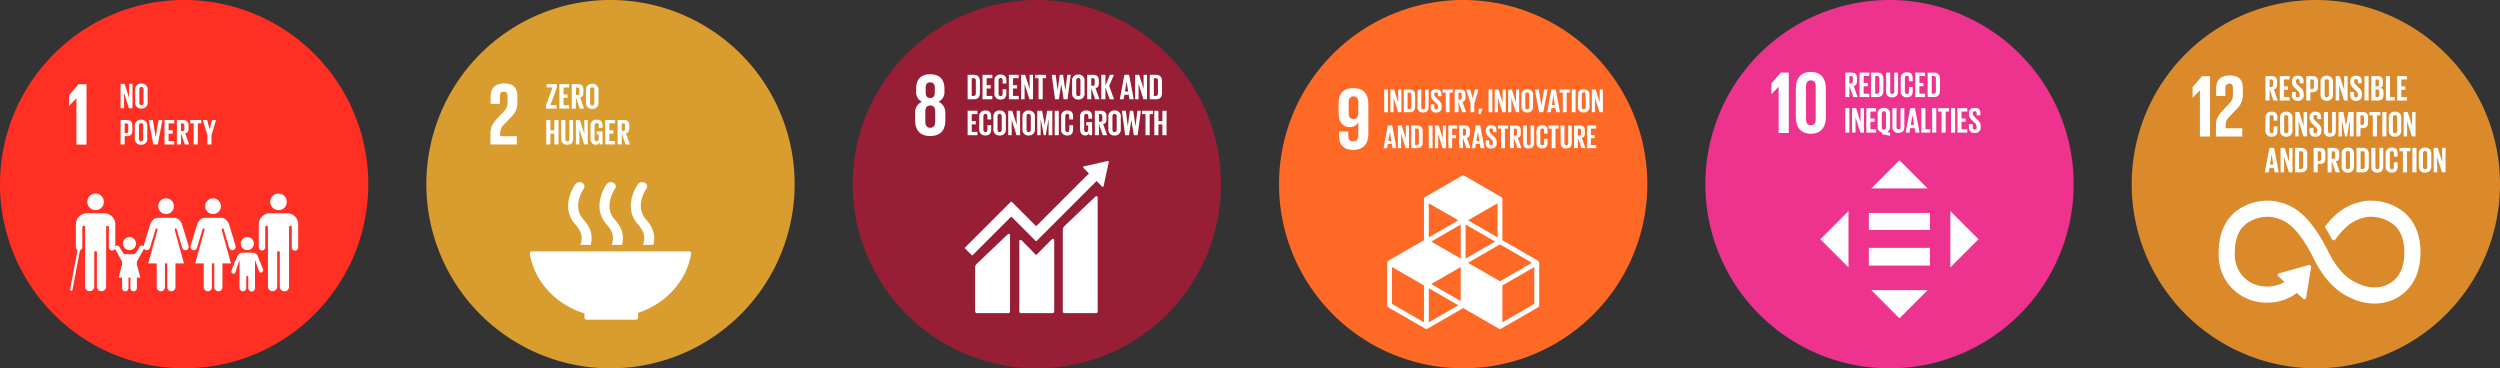<svg xmlns="http://www.w3.org/2000/svg" xmlns:xlink="http://www.w3.org/1999/xlink" width="635" height="93.55" viewBox="0 0 635 93.55">
  <rect x="0" y="0" width="635" height="93.55" fill="#333333" stroke="none"/>
  <defs>
    <clipPath id="clip-path">
      <path id="Path_7095" data-name="Path 7095" d="M0,49.631H635v-93.55H0Z" transform="translate(0 43.919)" fill="none"/>
    </clipPath>
  </defs>
  <g id="Group_2140" data-name="Group 2140" transform="translate(-508 -1736.918)">
    <g id="Group_1009" data-name="Group 1009" transform="translate(508 1780.837)">
      <g id="Group_811" data-name="Group 811" transform="translate(0 -43.919)" clip-path="url(#clip-path)">
        <g id="Group_804" data-name="Group 804" transform="translate(216.581)">
          <path id="Path_7088" data-name="Path 7088" d="M24.815,49.631A46.775,46.775,0,1,0-21.959,2.857,46.774,46.774,0,0,0,24.815,49.631" transform="translate(21.959 43.919)" fill="#971e35"/>
        </g>
        <g id="Group_805" data-name="Group 805" transform="translate(232.449 18.855)">
          <path id="Path_7089" data-name="Path 7089" d="M4.067,6.225V4.551A3.036,3.036,0,0,0,2.348,1.478,2.7,2.7,0,0,0,3.839-1.189v-.635c0-2.4-1.242-3.685-3.615-3.685-2.352,0-3.574,1.289-3.574,3.685v.635A2.721,2.721,0,0,0-1.9,1.478,3.021,3.021,0,0,0-3.6,4.551V6.225c0,2.328,1.11,3.956,3.823,3.956,2.733,0,3.843-1.627,3.843-3.956m-5-8.207c0-.927.317-1.47,1.154-1.47.856,0,1.174.543,1.174,1.47V-.942C1.4-.013,1.081.53.224.53-.613.53-.93-.013-.93-.942ZM1.49,6.5c0,.927-.341,1.583-1.265,1.583-.905,0-1.244-.656-1.244-1.583V4.01c0-.927.339-1.583,1.244-1.583.924,0,1.265.656,1.265,1.583Z" transform="translate(3.599 5.509)" fill="#fff"/>
        </g>
        <g id="Group_806" data-name="Group 806" transform="translate(269.949 49.815)">
          <path id="Path_7090" data-name="Path 7090" d="M4.333.121-3.393,7.472a1.281,1.281,0,0,0-.441,1.105v20.6a.44.44,0,0,0,.441.441H4.586a.44.44,0,0,0,.441-.441V.309c0-.245-.19-.688-.694-.187" transform="translate(3.834 0.107)" fill="#fff"/>
        </g>
        <g id="Group_807" data-name="Group 807" transform="translate(247.686 59.39)">
          <path id="Path_7091" data-name="Path 7091" d="M4.334.122-3.394,7.471a1.282,1.282,0,0,0-.441,1.1V19.6a.441.441,0,0,0,.441.439H4.587a.44.44,0,0,0,.441-.439V.308c0-.245-.192-.69-.694-.185" transform="translate(3.835 0.108)" fill="#fff"/>
        </g>
        <g id="Group_808" data-name="Group 808" transform="translate(245.081 40.901)">
          <path id="Path_7092" data-name="Path 7092" d="M19.39.121a.229.229,0,0,0-.066-.168.22.22,0,0,0-.143-.06h-.043l-.062,0L13.157,1.233l-.107.011a.239.239,0,0,0-.115.06.228.228,0,0,0,0,.32L13,1.689l1.353,1.353L.945,16.448l-6.192-6.194a.18.18,0,0,0-.251,0l-1.681,1.683h0l-9.926,9.924a.183.183,0,0,0,0,.253l1.683,1.681a.174.174,0,0,0,.249,0l9.8-9.8,4.492,4.494c.006.006.009.015.015.021L.818,20.188a.173.173,0,0,0,.251,0L16.286,4.973,17.7,6.392a.222.222,0,0,0,.315,0,.227.227,0,0,0,.066-.147V6.226l1.3-6.039Z" transform="translate(17.158 0.107)" fill="#fff"/>
        </g>
        <g id="Group_809" data-name="Group 809" transform="translate(258.907 60.647)">
          <path id="Path_7093" data-name="Path 7093" d="M4.309.139.571,3.91A.182.182,0,0,1,.33,3.9L-3.057.446c-.622-.616-.756-.115-.756.126V18.328a.438.438,0,0,0,.439.439H4.609a.438.438,0,0,0,.439-.439V.278c0-.243-.19-.688-.739-.138" transform="translate(3.813 0.123)" fill="#fff"/>
        </g>
        <g id="Group_810" data-name="Group 810" transform="translate(245.775 19.005)">
          <path id="Path_7094" data-name="Path 7094" d="M1.658.885V3.763c0,.952-.394,1.666-1.51,1.666H-1.467V-.783H.148c1.116,0,1.51.705,1.51,1.668M.018,4.576c.43,0,.6-.256.6-.63V.691a.544.544,0,0,0-.6-.622H-.421V4.576Z" transform="translate(1.467 0.783)" fill="#fff"/>
        </g>
      </g>
      <g id="Group_812" data-name="Group 812" transform="translate(249.561 -24.914)">
        <path id="Path_7096" data-name="Path 7096" d="M0,0H2.492V.852H1.044V2.628H2.081v.844H1.044V5.359H2.492v.852H0Z" fill="#fff"/>
      </g>
      <g id="Group_814" data-name="Group 814" transform="translate(0 -43.919)" clip-path="url(#clip-path)">
        <g id="Group_813" data-name="Group 813" transform="translate(252.585 18.931)">
          <path id="Path_7097" data-name="Path 7097" d="M0,2.484V-.522A1.465,1.465,0,0,1,1.557-2.2c1.154,0,1.476.641,1.476,1.557V.094H2.081V-.722c0-.386-.13-.6-.5-.6s-.533.266-.533.641V2.648c0,.377.155.643.533.643s.5-.239.5-.6V1.54h.952V2.612c0,.89-.366,1.549-1.476,1.549A1.468,1.468,0,0,1,0,2.484" transform="translate(0 2.198)" fill="#fff"/>
        </g>
      </g>
      <g id="Group_815" data-name="Group 815" transform="translate(256.251 -24.914)">
        <path id="Path_7099" data-name="Path 7099" d="M0,0H2.492V.852H1.044V2.628H2.081v.844H1.044V5.359H2.492v.852H0Z" fill="#fff"/>
      </g>
      <g id="Group_816" data-name="Group 816" transform="translate(259.368 -24.914)">
        <path id="Path_7100" data-name="Path 7100" d="M.467,1.225v3.9h-.88V-1.084H.612L1.74,2.48V-1.084H2.61V5.127H1.694Z" transform="translate(0.413 1.084)" fill="#fff"/>
      </g>
      <g id="Group_817" data-name="Group 817" transform="translate(262.933 -24.914)">
        <path id="Path_7101" data-name="Path 7101" d="M0,0H2.775V.852H1.915V6.211H.861V.852H0Z" fill="#fff"/>
      </g>
      <g id="Group_818" data-name="Group 818" transform="translate(267.14 -24.914)">
        <path id="Path_7102" data-name="Path 7102" d="M1.274,1.259.688,5.1H-.294l-.833-6.211H-.119L.366,2.827H.375L.9-1.114h.854l.575,3.941h.011l.475-3.941h.88L2.886,5.1H1.9L1.282,1.259Z" transform="translate(1.127 1.114)" fill="#fff"/>
      </g>
      <g id="Group_821" data-name="Group 821" transform="translate(0 -43.919)" clip-path="url(#clip-path)">
        <g id="Group_819" data-name="Group 819" transform="translate(272.318 18.931)">
          <path id="Path_7103" data-name="Path 7103" d="M0,2.484V-.522A1.479,1.479,0,0,1,1.576-2.2,1.481,1.481,0,0,1,3.161-.522V2.484A1.484,1.484,0,0,1,1.576,4.16,1.482,1.482,0,0,1,0,2.484m2.117.164V-.686c0-.375-.164-.641-.541-.641s-.533.266-.533.641V2.648c0,.377.166.643.533.643s.541-.266.541-.643" transform="translate(0 2.198)" fill="#fff"/>
        </g>
        <g id="Group_820" data-name="Group 820" transform="translate(276.14 19.004)">
          <path id="Path_7104" data-name="Path 7104" d="M.554,1.784v2.85H-.49V-1.579H1.029c1.054,0,1.44.524,1.44,1.393v.8c0,.669-.239,1.063-.833,1.2l1,2.822h-1.1Zm0-2.511V1.207H.9A.452.452,0,0,0,1.416.694V-.222c0-.339-.155-.5-.513-.5Z" transform="translate(0.49 1.579)" fill="#fff"/>
        </g>
      </g>
      <g id="Group_822" data-name="Group 822" transform="translate(279.732 -24.915)">
        <path id="Path_7106" data-name="Path 7106" d="M.554,1.692V4.716H-.49V-1.5H.554V1.234L1.691-1.5H2.716L1.508,1.3,2.746,4.716h-1.1Z" transform="translate(0.49 1.497)" fill="#fff"/>
      </g>
      <g id="Group_823" data-name="Group 823" transform="translate(284.425 -24.914)">
        <path id="Path_7107" data-name="Path 7107" d="M0,3.3,1.174-2.916H2.364L3.547,3.3H2.473L2.281,2.16H1.174L.988,3.3Zm1.31-1.97h.835L1.73-1.165H1.721Z" transform="translate(0 2.916)" fill="#fff"/>
      </g>
      <g id="Group_824" data-name="Group 824" transform="translate(288.319 -24.914)">
        <path id="Path_7108" data-name="Path 7108" d="M.467,1.225v3.9h-.88V-1.084H.614L1.74,2.48V-1.084h.871V5.127H1.7Z" transform="translate(0.413 1.084)" fill="#fff"/>
      </g>
      <g id="Group_826" data-name="Group 826" transform="translate(0 -43.919)" clip-path="url(#clip-path)">
        <g id="Group_825" data-name="Group 825" transform="translate(292.031 19.005)">
          <path id="Path_7109" data-name="Path 7109" d="M1.658.885V3.763c0,.952-.394,1.666-1.512,1.666H-1.467V-.783H.145c1.118,0,1.512.705,1.512,1.668M.018,4.576c.43,0,.6-.256.6-.63V.691a.544.544,0,0,0-.6-.622H-.423V4.576Z" transform="translate(1.467 0.783)" fill="#fff"/>
        </g>
      </g>
      <g id="Group_827" data-name="Group 827" transform="translate(245.775 -15.788)">
        <path id="Path_7111" data-name="Path 7111" d="M0,0H2.492V.852H1.044V2.628H2.081v.844H1.044V5.359H2.492v.852H0Z" fill="#fff"/>
      </g>
      <g id="Group_830" data-name="Group 830" transform="translate(0 -43.919)" clip-path="url(#clip-path)">
        <g id="Group_828" data-name="Group 828" transform="translate(248.726 28.058)">
          <path id="Path_7112" data-name="Path 7112" d="M0,2.484V-.522A1.465,1.465,0,0,1,1.559-2.2c1.152,0,1.474.641,1.474,1.559V.094H2.081V-.722c0-.386-.128-.6-.5-.6s-.533.266-.533.641V2.648c0,.377.158.641.533.641s.5-.236.5-.6V1.54h.952V2.612c0,.888-.366,1.549-1.474,1.549A1.469,1.469,0,0,1,0,2.484" transform="translate(0 2.198)" fill="#fff"/>
        </g>
        <g id="Group_829" data-name="Group 829" transform="translate(252.329 28.058)">
          <path id="Path_7113" data-name="Path 7113" d="M0,2.484V-.522A1.479,1.479,0,0,1,1.576-2.2,1.481,1.481,0,0,1,3.161-.522V2.484A1.484,1.484,0,0,1,1.576,4.16,1.482,1.482,0,0,1,0,2.484m2.117.164V-.686c0-.375-.164-.641-.541-.641s-.533.266-.533.641V2.648c0,.377.166.641.533.641s.541-.264.541-.641" transform="translate(0 2.198)" fill="#fff"/>
        </g>
      </g>
      <g id="Group_831" data-name="Group 831" transform="translate(256.087 -15.788)">
        <path id="Path_7115" data-name="Path 7115" d="M.467,1.225v3.9h-.88V-1.084H.612L1.74,2.48V-1.084H2.61V5.129H1.694Z" transform="translate(0.413 1.084)" fill="#fff"/>
      </g>
      <g id="Group_833" data-name="Group 833" transform="translate(0 -43.919)" clip-path="url(#clip-path)">
        <g id="Group_832" data-name="Group 832" transform="translate(259.706 28.058)">
          <path id="Path_7116" data-name="Path 7116" d="M0,2.484V-.522A1.479,1.479,0,0,1,1.576-2.2,1.481,1.481,0,0,1,3.161-.522V2.484A1.484,1.484,0,0,1,1.576,4.16,1.482,1.482,0,0,1,0,2.484m2.117.164V-.686c0-.375-.164-.641-.541-.641s-.533.266-.533.641V2.648c0,.377.166.641.533.641s.541-.264.541-.641" transform="translate(0 2.198)" fill="#fff"/>
        </g>
      </g>
      <g id="Group_834" data-name="Group 834" transform="translate(263.464 -15.789)">
        <path id="Path_7118" data-name="Path 7118" d="M1.527,1.157H1.5L.794,5.189H.308l-.78-4.032H-.49V5.189h-.861V-1.024H-.13l.677,3.5H.555l.6-3.5H2.479V5.189H1.527Z" transform="translate(1.351 1.024)" fill="#fff"/>
      </g>
      <path id="Path_7119" data-name="Path 7119" d="M125.767-24.5h1.044v-6.211h-1.044Z" transform="translate(142.124 14.925)" fill="#fff"/>
      <g id="Group_839" data-name="Group 839" transform="translate(0 -43.919)" clip-path="url(#clip-path)">
        <g id="Group_835" data-name="Group 835" transform="translate(269.522 28.058)">
          <path id="Path_7120" data-name="Path 7120" d="M0,2.484V-.522A1.465,1.465,0,0,1,1.559-2.2c1.152,0,1.474.641,1.474,1.559V.094H2.081V-.722c0-.386-.128-.6-.5-.6s-.533.266-.533.641V2.648c0,.377.155.641.533.641s.5-.236.5-.6V1.54h.952V2.612c0,.888-.366,1.549-1.474,1.549A1.469,1.469,0,0,1,0,2.484" transform="translate(0 2.198)" fill="#fff"/>
        </g>
        <g id="Group_836" data-name="Group 836" transform="translate(274.333 28.057)">
          <path id="Path_7121" data-name="Path 7121" d="M.836,1.575H2.321V4.892H1.569V4.214a.94.94,0,0,1-1,.75c-.9,0-1.31-.714-1.31-1.676v-3A1.474,1.474,0,0,1,.828-1.394c1.154,0,1.493.641,1.493,1.559v.55H1.369V.082c0-.386-.147-.6-.522-.6S.3-.257.3.118V3.454c0,.375.155.641.513.641.339,0,.515-.194.515-.6V2.4h-.5Z" transform="translate(0.74 1.394)" fill="#fff"/>
        </g>
        <g id="Group_837" data-name="Group 837" transform="translate(278.083 28.132)">
          <path id="Path_7122" data-name="Path 7122" d="M.554,1.783v2.85H-.49V-1.578H1.031c1.052,0,1.438.522,1.438,1.393v.8c0,.669-.239,1.061-.833,1.2l1,2.822h-1.1Zm0-2.509V1.208H.9A.453.453,0,0,0,1.414.693V-.223c0-.339-.155-.5-.511-.5Z" transform="translate(0.49 1.578)" fill="#fff"/>
        </g>
        <g id="Group_838" data-name="Group 838" transform="translate(281.519 28.058)">
          <path id="Path_7123" data-name="Path 7123" d="M0,2.484V-.522A1.479,1.479,0,0,1,1.576-2.2,1.481,1.481,0,0,1,3.161-.522V2.484A1.484,1.484,0,0,1,1.576,4.16,1.482,1.482,0,0,1,0,2.484m2.117.164V-.686c0-.375-.164-.641-.541-.641s-.533.266-.533.641V2.648c0,.377.166.641.533.641s.541-.264.541-.641" transform="translate(0 2.198)" fill="#fff"/>
        </g>
      </g>
      <g id="Group_840" data-name="Group 840" transform="translate(284.955 -15.788)">
        <path id="Path_7125" data-name="Path 7125" d="M1.274,1.259.688,5.1H-.294l-.833-6.213H-.119L.366,2.827H.377L.9-1.114h.852l.577,3.941h.009l.477-3.941h.88L2.886,5.1H1.9l-.616-3.84Z" transform="translate(1.127 1.114)" fill="#fff"/>
      </g>
      <g id="Group_841" data-name="Group 841" transform="translate(290.098 -15.788)">
        <path id="Path_7126" data-name="Path 7126" d="M0,0H2.775V.852H1.915V6.211H.861V.852H0Z" fill="#fff"/>
      </g>
      <g id="Group_842" data-name="Group 842" transform="translate(293.196 -15.788)">
        <path id="Path_7127" data-name="Path 7127" d="M1.088,1.842H.081V4.581H-.963V-1.63H.081V1H1.088V-1.63H2.143V4.581H1.088Z" transform="translate(0.963 1.63)" fill="#fff"/>
      </g>
      <g id="Group_844" data-name="Group 844" transform="translate(0 -43.919)" clip-path="url(#clip-path)">
        <g id="Group_843" data-name="Group 843" transform="translate(433.161)">
          <path id="Path_7128" data-name="Path 7128" d="M24.815,49.631A46.775,46.775,0,1,0-21.959,2.857,46.774,46.774,0,0,0,24.815,49.631" transform="translate(21.959 43.919)" fill="#ee338f"/>
        </g>
      </g>
      <g id="Group_845" data-name="Group 845" transform="translate(449.919 -25.474)">
        <path id="Path_7130" data-name="Path 7130" d="M.984,1.909V13.654H3.564V-1.689H1.5L-.871,1.095V3.787H-.85L.961,1.909Z" transform="translate(0.871 1.689)" fill="#fff"/>
      </g>
      <g id="Group_848" data-name="Group 848" transform="translate(0 -43.919)" clip-path="url(#clip-path)">
        <g id="Group_846" data-name="Group 846" transform="translate(456.141 18.265)">
          <path id="Path_7131" data-name="Path 7131" d="M4.047,6.135V-1.288c0-2.4-1.2-4.141-3.826-4.141-2.6,0-3.8,1.74-3.8,4.141V6.135c0,2.377,1.2,4.141,3.8,4.141,2.626,0,3.826-1.764,3.826-4.141M-1,6.542V-1.7c0-.929.339-1.587,1.221-1.587.905,0,1.246.658,1.246,1.587V6.542c0,.929-.341,1.583-1.246,1.583C-.661,8.125-1,7.471-1,6.542" transform="translate(3.581 5.429)" fill="#fff"/>
        </g>
        <g id="Group_847" data-name="Group 847" transform="translate(468.705 18.437)">
          <path id="Path_7132" data-name="Path 7132" d="M.554,1.784v2.85H-.49V-1.579H1.031c1.054,0,1.438.522,1.438,1.393v.8c0,.669-.239,1.063-.833,1.2l1,2.822h-1.1Zm0-2.511V1.207H.9A.453.453,0,0,0,1.416.694V-.222c0-.339-.158-.5-.513-.5Z" transform="translate(0.49 1.579)" fill="#fff"/>
        </g>
      </g>
      <g id="Group_849" data-name="Group 849" transform="translate(472.324 -25.481)">
        <path id="Path_7134" data-name="Path 7134" d="M0,0H2.492V.852H1.044V2.628H2.081v.844H1.044V5.359H2.492v.852H0Z" fill="#fff"/>
      </g>
      <g id="Group_853" data-name="Group 853" transform="translate(0 -43.919)" clip-path="url(#clip-path)">
        <g id="Group_850" data-name="Group 850" transform="translate(475.257 18.438)">
          <path id="Path_7135" data-name="Path 7135" d="M1.658.885V3.763c0,.952-.394,1.668-1.512,1.668H-1.467V-.783H.145c1.118,0,1.512.705,1.512,1.668M.018,4.578c.43,0,.6-.258.6-.633V.693a.545.545,0,0,0-.6-.624H-.423V4.578Z" transform="translate(1.467 0.783)" fill="#fff"/>
        </g>
        <g id="Group_851" data-name="Group 851" transform="translate(479.07 18.438)">
          <path id="Path_7136" data-name="Path 7136" d="M1.609,0V4.7c0,.963-.413,1.587-1.474,1.587A1.4,1.4,0,0,1-1.424,4.7V0H-.378V4.8c0,.366.145.613.513.613S.646,5.168.646,4.8V0Z" transform="translate(1.424)" fill="#fff"/>
        </g>
        <g id="Group_852" data-name="Group 852" transform="translate(482.791 18.365)">
          <path id="Path_7137" data-name="Path 7137" d="M0,2.484V-.522A1.465,1.465,0,0,1,1.557-2.2c1.154,0,1.476.641,1.476,1.557V.092H2.081V-.722c0-.386-.128-.607-.5-.607s-.533.266-.533.643V2.648c0,.377.155.643.533.643s.5-.241.5-.6V1.54h.952V2.612c0,.888-.366,1.549-1.476,1.549A1.468,1.468,0,0,1,0,2.484" transform="translate(0 2.198)" fill="#fff"/>
        </g>
      </g>
      <g id="Group_854" data-name="Group 854" transform="translate(486.484 -25.481)">
        <path id="Path_7139" data-name="Path 7139" d="M0,0H2.492V.852H1.044V2.628H2.081v.844H1.044V5.359H2.492v.852H0Z" fill="#fff"/>
      </g>
      <g id="Group_856" data-name="Group 856" transform="translate(0 -43.919)" clip-path="url(#clip-path)">
        <g id="Group_855" data-name="Group 855" transform="translate(489.628 18.438)">
          <path id="Path_7140" data-name="Path 7140" d="M1.658.885V3.763c0,.952-.394,1.668-1.512,1.668H-1.467V-.783H.145c1.118,0,1.512.705,1.512,1.668M.018,4.578c.43,0,.6-.258.6-.633V.693a.545.545,0,0,0-.6-.624H-.423V4.578Z" transform="translate(1.467 0.783)" fill="#fff"/>
        </g>
      </g>
      <path id="Path_7142" data-name="Path 7142" d="M220.042-24.811h1.044v-6.211h-1.044Z" transform="translate(248.66 14.574)" fill="#fff"/>
      <g id="Group_857" data-name="Group 857" transform="translate(470.425 -16.449)">
        <path id="Path_7143" data-name="Path 7143" d="M.467,1.225v3.9h-.88V-1.084H.614L1.74,2.48V-1.084H2.61V5.129H1.694Z" transform="translate(0.413 1.084)" fill="#fff"/>
      </g>
      <g id="Group_858" data-name="Group 858" transform="translate(474.044 -16.448)">
        <path id="Path_7144" data-name="Path 7144" d="M0,0H2.492V.852H1.044V2.628H2.081v.844H1.044V5.359H2.492v.852H0Z" fill="#fff"/>
      </g>
      <g id="Group_861" data-name="Group 861" transform="translate(0 -43.919)" clip-path="url(#clip-path)">
        <g id="Group_859" data-name="Group 859" transform="translate(476.922 27.399)">
          <path id="Path_7145" data-name="Path 7145" d="M.632,3.557V3.136a1.43,1.43,0,0,1-1.191-1.6V-1.474A1.477,1.477,0,0,1,1.017-3.148,1.479,1.479,0,0,1,2.6-1.474V1.532A1.493,1.493,0,0,1,1.833,3l.769.149v.777Zm.927-1.8V-1.638c0-.375-.164-.641-.541-.641s-.533.266-.533.641V1.753c0,.364.166.641.533.641s.541-.277.541-.641" transform="translate(0.559 3.148)" fill="#fff"/>
        </g>
        <g id="Group_860" data-name="Group 860" transform="translate(480.67 27.471)">
          <path id="Path_7146" data-name="Path 7146" d="M1.609,0V4.7c0,.961-.413,1.585-1.474,1.585A1.4,1.4,0,0,1-1.424,4.7V0H-.38V4.8c0,.366.147.613.515.613S.646,5.168.646,4.8V0Z" transform="translate(1.424)" fill="#fff"/>
        </g>
      </g>
      <g id="Group_862" data-name="Group 862" transform="translate(484.035 -16.447)">
        <path id="Path_7148" data-name="Path 7148" d="M0,3.3,1.174-2.916H2.362L3.544,3.3H2.473L2.281,2.16H1.174L.988,3.3Zm1.31-1.97h.835l-.413-2.49H1.721Z" transform="translate(0 2.916)" fill="#fff"/>
      </g>
      <g id="Group_863" data-name="Group 863" transform="translate(488.012 -16.448)">
        <path id="Path_7149" data-name="Path 7149" d="M0,0H1.044V5.359H2.292v.852H0Z" fill="#fff"/>
      </g>
      <path id="Path_7150" data-name="Path 7150" d="M230.4-24.811h1.046v-6.211H230.4Z" transform="translate(260.367 14.574)" fill="#fff"/>
      <g id="Group_864" data-name="Group 864" transform="translate(492.292 -16.448)">
        <path id="Path_7151" data-name="Path 7151" d="M0,0H2.775V.852H1.915V6.211H.863V.852H0Z" fill="#fff"/>
      </g>
      <path id="Path_7152" data-name="Path 7152" d="M232.648-24.811h1.046v-6.211h-1.046Z" transform="translate(262.906 14.574)" fill="#fff"/>
      <g id="Group_865" data-name="Group 865" transform="translate(497.195 -16.448)">
        <path id="Path_7153" data-name="Path 7153" d="M0,0H2.492V.852H1.044V2.628H2.081v.844H1.044V5.359H2.492v.852H0Z" fill="#fff"/>
      </g>
      <g id="Group_867" data-name="Group 867" transform="translate(0 -43.919)" clip-path="url(#clip-path)">
        <g id="Group_866" data-name="Group 866" transform="translate(500.1 27.397)">
          <path id="Path_7154" data-name="Path 7154" d="M0,2.625V1.792H.971v.852c0,.347.155.55.513.55.33,0,.477-.219.477-.55V2.406a1.121,1.121,0,0,0-.469-.88L.88.913A2.092,2.092,0,0,1,.009-.747V-.958A1.3,1.3,0,0,1,1.476-2.323c1.044,0,1.455.513,1.455,1.412v.5H1.979V-.947c0-.358-.164-.533-.494-.533A.457.457,0,0,0,.99-.966v.128c0,.349.192.55.494.844l.669.66a2.081,2.081,0,0,1,.841,1.612v.3A1.345,1.345,0,0,1,1.476,4.037,1.3,1.3,0,0,1,0,2.625" transform="translate(0 2.323)" fill="#fff"/>
        </g>
      </g>
      <g id="Group_868" data-name="Group 868" transform="translate(462.36 9.691)">
        <path id="Path_7156" data-name="Path 7156" d="M3.795,0-3.358,7.151,3.795,14.3Z" transform="translate(3.358)" fill="#fff"/>
      </g>
      <g id="Group_869" data-name="Group 869" transform="translate(495.391 9.691)">
        <path id="Path_7157" data-name="Path 7157" d="M0,7.588,7.151.438,0-6.715Z" transform="translate(0 6.715)" fill="#fff"/>
      </g>
      <g id="Group_870" data-name="Group 870" transform="translate(475.311 -3.218)">
        <path id="Path_7158" data-name="Path 7158" d="M7.588,3.795.438-3.358-6.715,3.795Z" transform="translate(6.715 3.358)" fill="#fff"/>
      </g>
      <g id="Group_871" data-name="Group 871" transform="translate(475.311 29.777)">
        <path id="Path_7159" data-name="Path 7159" d="M0,0,7.151,7.153,14.3,0Z" fill="#fff"/>
      </g>
      <path id="Path_7160" data-name="Path 7160" d="M238.38-14.218H222.852v-4.309H238.38Z" transform="translate(251.836 28.694)" fill="#fff"/>
      <path id="Path_7161" data-name="Path 7161" d="M238.38-9.859H222.852v-4.505H238.38Z" transform="translate(251.836 33.399)" fill="#fff"/>
      <g id="Group_875" data-name="Group 875" transform="translate(0 -43.919)" clip-path="url(#clip-path)">
        <g id="Group_872" data-name="Group 872" transform="translate(324.871)">
          <path id="Path_7162" data-name="Path 7162" d="M24.815,49.631A46.775,46.775,0,1,0-21.959,2.857,46.774,46.774,0,0,0,24.815,49.631" transform="translate(21.959 43.919)" fill="#ff6926"/>
        </g>
        <g id="Group_873" data-name="Group 873" transform="translate(340.01 22.385)">
          <path id="Path_7163" data-name="Path 7163" d="M4,2.17C4-.2,2.964-1.92.253-1.92c-2.735,0-3.8,1.491-3.8,3.864V4.2c0,2.507.993,3.772,2.846,3.772A2.2,2.2,0,0,0,1.426,6.734H1.45v3.3c0,.924-.362,1.581-1.289,1.581S-1.1,11.073-1.1,10.123V9.107H-3.454v.814c0,2.26.814,3.84,3.662,3.84,2.709,0,3.8-1.74,3.8-4.137ZM1.45,4.521c-.045.856-.407,1.4-1.221,1.4-.88,0-1.221-.543-1.221-1.538V1.718C-.991.745-.629.18.253.18c.858,0,1.2.588,1.2,1.538Z" transform="translate(3.543 1.92)" fill="#fff"/>
        </g>
        <g id="Group_874" data-name="Group 874" transform="translate(352.34 44.556)">
          <path id="Path_7164" data-name="Path 7164" d="M20.321,11.492,11.283,6.275V-4.158a.615.615,0,0,0-.309-.535L1.632-10.086a.616.616,0,0,0-.618,0L-8.331-4.693a.618.618,0,0,0-.307.535V6.275l-9.038,5.217a.615.615,0,0,0-.307.535V22.817a.615.615,0,0,0,.307.533l9.345,5.393a.617.617,0,0,0,.309.083.623.623,0,0,0,.309-.083l9.036-5.214,9.036,5.214a.6.6,0,0,0,.307.083.6.6,0,0,0,.309-.083l9.347-5.393a.615.615,0,0,0,.307-.533V12.026a.615.615,0,0,0-.307-.535M.7,21.748l-7.494-4.326L.7,13.093ZM9.434,6.631,1.94,10.957V2.3ZM.7,10.957-6.789,6.631.7,2.3Zm1.851,1.069,8.109-4.684,8.113,4.684-8.113,4.682ZM10.05,5.564,2.556,1.235,10.05-3.091ZM.089,1.235l-7.5,4.328V-3.091ZM-8.637,27.141l-8.113-4.68V13.093l8.113,4.684Zm1.231,0V18.489l7.5,4.328Zm26.8-4.68-8.111,4.68V17.777l8.111-4.684Z" transform="translate(17.982 10.169)" fill="#fff"/>
        </g>
      </g>
      <path id="Path_7166" data-name="Path 7166" d="M165.056-27.478h.969v-5.766h-.969Z" transform="translate(186.523 12.063)" fill="#fff"/>
      <g id="Group_876" data-name="Group 876" transform="translate(353.154 -21.181)">
        <path id="Path_7167" data-name="Path 7167" d="M.433,1.137V4.76H-.383V-1.006h.95L1.615,2.3V-1.006h.807V4.76h-.85Z" transform="translate(0.383 1.006)" fill="#fff"/>
      </g>
      <g id="Group_880" data-name="Group 880" transform="translate(0 -43.919)" clip-path="url(#clip-path)">
        <g id="Group_877" data-name="Group 877" transform="translate(356.554 22.737)">
          <path id="Path_7168" data-name="Path 7168" d="M1.539.822V3.493c0,.884-.366,1.546-1.4,1.546h-1.5V-.727h1.5c1.037,0,1.4.656,1.4,1.549M.016,4.249c.4,0,.554-.236.554-.586V.643A.507.507,0,0,0,.016.063H-.391V4.249Z" transform="translate(1.362 0.727)" fill="#fff"/>
        </g>
        <g id="Group_878" data-name="Group 878" transform="translate(360.049 22.738)">
          <path id="Path_7169" data-name="Path 7169" d="M1.494,0V4.362c0,.895-.383,1.472-1.37,1.472A1.3,1.3,0,0,1-1.322,4.362V0h.969V4.456c0,.341.138.571.477.571S.6,4.8.6,4.456V0Z" transform="translate(1.322)" fill="#fff"/>
        </g>
        <g id="Group_879" data-name="Group 879" transform="translate(363.408 22.67)">
          <path id="Path_7170" data-name="Path 7170" d="M0,2.436V1.663H.9v.79c0,.324.143.511.475.511.307,0,.443-.2.443-.511V2.232a1.047,1.047,0,0,0-.432-.816L.818.845A1.941,1.941,0,0,1,.009-.695V-.889A1.2,1.2,0,0,1,1.372-2.156c.969,0,1.35.475,1.35,1.31V-.38H1.838v-.5c0-.332-.153-.494-.46-.494A.426.426,0,0,0,.92-.9V-.78c0,.324.179.511.458.784L2,.617a1.937,1.937,0,0,1,.782,1.5v.279a1.247,1.247,0,0,1-1.41,1.353A1.2,1.2,0,0,1,0,2.436" transform="translate(0 2.156)" fill="#fff"/>
        </g>
      </g>
      <g id="Group_881" data-name="Group 881" transform="translate(366.419 -21.181)">
        <path id="Path_7172" data-name="Path 7172" d="M0,0H2.577V.79h-.8V5.766H.8V.79H0Z" fill="#fff"/>
      </g>
      <g id="Group_883" data-name="Group 883" transform="translate(0 -43.919)" clip-path="url(#clip-path)">
        <g id="Group_882" data-name="Group 882" transform="translate(369.489 22.737)">
          <path id="Path_7173" data-name="Path 7173" d="M.514,1.657V4.3H-.455V-1.466H.957c.978,0,1.333.486,1.333,1.293V.568c0,.62-.219.986-.773,1.114L2.446,4.3H1.424Zm0-2.33V1.12H.838A.418.418,0,0,0,1.313.645V-.207c0-.315-.143-.466-.475-.466Z" transform="translate(0.455 1.466)" fill="#fff"/>
        </g>
      </g>
      <g id="Group_884" data-name="Group 884" transform="translate(372.432 -21.181)">
        <path id="Path_7175" data-name="Path 7175" d="M1.087,1.9V4.089H.118V1.9L-.962-1.677H.048L.636.508H.644l.588-2.185h.927Z" transform="translate(0.962 1.677)" fill="#fff"/>
      </g>
      <g id="Group_885" data-name="Group 885" transform="translate(375.517 -16.342)">
        <path id="Path_7176" data-name="Path 7176" d="M.063,0-.056,1.378H.489L.983.077V0Z" transform="translate(0.056)" fill="#fff"/>
      </g>
      <path id="Path_7177" data-name="Path 7177" d="M177.5-27.478h.969v-5.766H177.5Z" transform="translate(200.586 12.063)" fill="#fff"/>
      <g id="Group_886" data-name="Group 886" transform="translate(379.66 -21.181)">
        <path id="Path_7178" data-name="Path 7178" d="M.433,1.137V4.76H-.383V-1.006H.569L1.615,2.3V-1.006h.807V4.76h-.85Z" transform="translate(0.383 1.006)" fill="#fff"/>
      </g>
      <g id="Group_887" data-name="Group 887" transform="translate(383.061 -21.181)">
        <path id="Path_7179" data-name="Path 7179" d="M.433,1.137V4.76H-.383V-1.006H.569L1.615,2.3V-1.006h.807V4.76h-.85Z" transform="translate(0.383 1.006)" fill="#fff"/>
      </g>
      <g id="Group_889" data-name="Group 889" transform="translate(0 -43.919)" clip-path="url(#clip-path)">
        <g id="Group_888" data-name="Group 888" transform="translate(386.462 22.67)">
          <path id="Path_7180" data-name="Path 7180" d="M0,2.305V-.485A1.372,1.372,0,0,1,1.463-2.04,1.374,1.374,0,0,1,2.935-.485v2.79A1.379,1.379,0,0,1,1.463,3.862,1.376,1.376,0,0,1,0,2.305m1.964.153v-3.1c0-.347-.151-.594-.5-.594S.969-.986.969-.638v3.1c0,.349.153.6.494.6s.5-.247.5-.6" transform="translate(0 2.04)" fill="#fff"/>
        </g>
      </g>
      <g id="Group_890" data-name="Group 890" transform="translate(389.845 -21.181)">
        <path id="Path_7182" data-name="Path 7182" d="M1.724,0,.627,5.766H-.427L-1.526,0h.988L.125,4.024H.133L.815,0Z" transform="translate(1.526)" fill="#fff"/>
      </g>
      <g id="Group_891" data-name="Group 891" transform="translate(392.958 -21.181)">
        <path id="Path_7183" data-name="Path 7183" d="M0,3.059,1.088-2.707H2.2L3.291,3.059H2.3L2.117,2H1.088L.918,3.059Zm1.216-1.83h.773L1.608-1.084H1.6Z" transform="translate(0 2.707)" fill="#fff"/>
      </g>
      <g id="Group_892" data-name="Group 892" transform="translate(396.155 -21.181)">
        <path id="Path_7184" data-name="Path 7184" d="M0,0H2.577V.79h-.8V5.766H.8V.79H0Z" fill="#fff"/>
      </g>
      <path id="Path_7185" data-name="Path 7185" d="M187.425-27.478h.967v-5.766h-.967Z" transform="translate(211.801 12.063)" fill="#fff"/>
      <g id="Group_894" data-name="Group 894" transform="translate(0 -43.919)" clip-path="url(#clip-path)">
        <g id="Group_893" data-name="Group 893" transform="translate(400.798 22.67)">
          <path id="Path_7186" data-name="Path 7186" d="M0,2.305V-.485A1.372,1.372,0,0,1,1.463-2.04,1.374,1.374,0,0,1,2.935-.485v2.79A1.379,1.379,0,0,1,1.463,3.862,1.376,1.376,0,0,1,0,2.305m1.966.153v-3.1c0-.347-.153-.594-.5-.594S.971-.986.971-.638v3.1c0,.349.151.6.492.6s.5-.247.5-.6" transform="translate(0 2.04)" fill="#fff"/>
        </g>
      </g>
      <g id="Group_895" data-name="Group 895" transform="translate(404.328 -21.181)">
        <path id="Path_7188" data-name="Path 7188" d="M.433,1.137V4.76H-.383V-1.006H.569L1.615,2.3V-1.006h.807V4.76h-.85Z" transform="translate(0.383 1.006)" fill="#fff"/>
      </g>
      <g id="Group_896" data-name="Group 896" transform="translate(351.423 -12.049)">
        <path id="Path_7189" data-name="Path 7189" d="M0,3.059,1.088-2.707H2.194l1.1,5.766H2.3L2.117,2H1.088L.918,3.059Zm1.216-1.83h.773L1.608-1.084H1.6Z" transform="translate(0 2.707)" fill="#fff"/>
      </g>
      <g id="Group_897" data-name="Group 897" transform="translate(355.07 -12.049)">
        <path id="Path_7190" data-name="Path 7190" d="M.434,1.137V4.76H-.384V-1.006H.568L1.616,2.3V-1.006h.807V4.76h-.85Z" transform="translate(0.384 1.006)" fill="#fff"/>
      </g>
      <g id="Group_899" data-name="Group 899" transform="translate(0 -43.919)" clip-path="url(#clip-path)">
        <g id="Group_898" data-name="Group 898" transform="translate(358.472 31.869)">
          <path id="Path_7191" data-name="Path 7191" d="M1.539.822V3.493c0,.884-.366,1.549-1.4,1.549h-1.5V-.727h1.5c1.035,0,1.4.656,1.4,1.549M.016,4.249c.4,0,.554-.239.554-.586V.643A.506.506,0,0,0,.016.063H-.391V4.249Z" transform="translate(1.362 0.727)" fill="#fff"/>
        </g>
      </g>
      <path id="Path_7193" data-name="Path 7193" d="M170.373-23.189h.967v-5.768h-.967Z" transform="translate(192.531 16.908)" fill="#fff"/>
      <g id="Group_900" data-name="Group 900" transform="translate(364.476 -12.049)">
        <path id="Path_7194" data-name="Path 7194" d="M.433,1.137V4.76H-.383V-1.006H.569L1.615,2.3V-1.006h.807V4.76h-.85Z" transform="translate(0.383 1.006)" fill="#fff"/>
      </g>
      <g id="Group_901" data-name="Group 901" transform="translate(367.878 -12.05)">
        <path id="Path_7195" data-name="Path 7195" d="M0,0H2.271V.79H.969V2.441H1.94v.784H.969V5.768H0Z" fill="#fff"/>
      </g>
      <g id="Group_903" data-name="Group 903" transform="translate(0 -43.919)" clip-path="url(#clip-path)">
        <g id="Group_902" data-name="Group 902" transform="translate(370.616 31.868)">
          <path id="Path_7196" data-name="Path 7196" d="M.514,1.657V4.3H-.455V-1.466H.957c.978,0,1.336.486,1.336,1.3V.568c0,.62-.222.986-.775,1.114L2.444,4.3H1.424Zm0-2.33V1.12H.838A.419.419,0,0,0,1.313.645V-.207c0-.315-.145-.466-.475-.466Z" transform="translate(0.455 1.466)" fill="#fff"/>
        </g>
      </g>
      <g id="Group_904" data-name="Group 904" transform="translate(373.779 -12.049)">
        <path id="Path_7198" data-name="Path 7198" d="M0,3.059,1.088-2.707H2.194l1.1,5.766H2.3L2.117,2H1.088L.918,3.059Zm1.218-1.83h.771L1.608-1.084H1.6Z" transform="translate(0 2.707)" fill="#fff"/>
      </g>
      <g id="Group_906" data-name="Group 906" transform="translate(0 -43.919)" clip-path="url(#clip-path)">
        <g id="Group_905" data-name="Group 905" transform="translate(377.376 31.801)">
          <path id="Path_7199" data-name="Path 7199" d="M0,2.436V1.663H.9v.79c0,.324.145.511.477.511.307,0,.441-.2.441-.511V2.232a1.04,1.04,0,0,0-.432-.816L.816.845A1.944,1.944,0,0,1,.009-.693v-.2A1.2,1.2,0,0,1,1.37-2.156c.969,0,1.353.477,1.353,1.31v.469H1.838v-.5c0-.332-.153-.494-.46-.494A.427.427,0,0,0,.918-.9v.119c0,.322.179.509.46.784L2,.617a1.932,1.932,0,0,1,.784,1.5v.281A1.249,1.249,0,0,1,1.37,3.746,1.2,1.2,0,0,1,0,2.436" transform="translate(0 2.156)" fill="#fff"/>
        </g>
      </g>
      <g id="Group_907" data-name="Group 907" transform="translate(380.471 -12.05)">
        <path id="Path_7201" data-name="Path 7201" d="M0,0H2.577V.79h-.8V5.768H.8V.79H0Z" fill="#fff"/>
      </g>
      <g id="Group_911" data-name="Group 911" transform="translate(0 -43.919)" clip-path="url(#clip-path)">
        <g id="Group_908" data-name="Group 908" transform="translate(383.539 31.868)">
          <path id="Path_7202" data-name="Path 7202" d="M.515,1.657V4.3H-.456V-1.466H.958c.978,0,1.333.486,1.333,1.3V.568c0,.62-.222.986-.773,1.114L2.445,4.3H1.425Zm0-2.33V1.12H.837A.42.42,0,0,0,1.314.645V-.207c0-.315-.145-.466-.477-.466Z" transform="translate(0.456 1.466)" fill="#fff"/>
        </g>
        <g id="Group_909" data-name="Group 909" transform="translate(386.857 31.869)">
          <path id="Path_7203" data-name="Path 7203" d="M1.494,0V4.362c0,.895-.383,1.472-1.37,1.472A1.3,1.3,0,0,1-1.322,4.362V0h.969V4.458c0,.339.138.569.477.569S.6,4.8.6,4.458V0Z" transform="translate(1.322)" fill="#fff"/>
        </g>
        <g id="Group_910" data-name="Group 910" transform="translate(390.267 31.8)">
          <path id="Path_7204" data-name="Path 7204" d="M0,2.306V-.484A1.36,1.36,0,0,1,1.446-2.041c1.071,0,1.37.6,1.37,1.446V.087H1.93V-.671c0-.356-.117-.56-.466-.56S.969-.984.969-.637v3.1c0,.349.145.6.494.6s.466-.222.466-.562V1.431h.886v.995c0,.824-.341,1.438-1.37,1.438A1.363,1.363,0,0,1,0,2.306" transform="translate(0 2.041)" fill="#fff"/>
        </g>
      </g>
      <g id="Group_912" data-name="Group 912" transform="translate(393.328 -12.05)">
        <path id="Path_7206" data-name="Path 7206" d="M0,0H2.577V.79h-.8V5.768H.8V.79H0Z" fill="#fff"/>
      </g>
      <g id="Group_915" data-name="Group 915" transform="translate(0 -43.919)" clip-path="url(#clip-path)">
        <g id="Group_913" data-name="Group 913" transform="translate(396.398 31.869)">
          <path id="Path_7207" data-name="Path 7207" d="M1.494,0V4.362c0,.895-.381,1.472-1.37,1.472A1.3,1.3,0,0,1-1.322,4.362V0h.969V4.458c0,.339.136.569.477.569S.6,4.8.6,4.458V0Z" transform="translate(1.322)" fill="#fff"/>
        </g>
        <g id="Group_914" data-name="Group 914" transform="translate(399.809 31.868)">
          <path id="Path_7208" data-name="Path 7208" d="M.514,1.657V4.3H-.455V-1.466H.957c.978,0,1.333.486,1.333,1.3V.568c0,.62-.219.986-.773,1.114L2.446,4.3H1.424Zm0-2.33V1.12H.838A.418.418,0,0,0,1.313.645V-.207c0-.315-.143-.466-.475-.466Z" transform="translate(0.455 1.466)" fill="#fff"/>
        </g>
      </g>
      <g id="Group_916" data-name="Group 916" transform="translate(403.125 -12.05)">
        <path id="Path_7210" data-name="Path 7210" d="M0,0H2.313V.79H.971V2.441h.961v.784H.971V4.976H2.313v.792H0Z" fill="#fff"/>
      </g>
      <g id="Group_918" data-name="Group 918" transform="translate(0 -43.919)" clip-path="url(#clip-path)">
        <g id="Group_917" data-name="Group 917" transform="translate(0.001)">
          <path id="Path_7211" data-name="Path 7211" d="M24.815,49.631A46.775,46.775,0,1,0-21.959,2.857,46.773,46.773,0,0,0,24.815,49.631" transform="translate(21.959 43.919)" fill="#ff2f23"/>
        </g>
      </g>
      <g id="Group_919" data-name="Group 919" transform="translate(17.545 -22.519)">
        <path id="Path_7213" data-name="Path 7213" d="M.972,1.906H1V13.641H3.573V-1.687H1.515L-.86,1.093v2.69h.023Z" transform="translate(0.86 1.687)" fill="#fff"/>
      </g>
      <g id="Group_930" data-name="Group 930" transform="translate(0 -43.919)" clip-path="url(#clip-path)">
        <g id="Group_920" data-name="Group 920" transform="translate(68.633 49.16)">
          <path id="Path_7214" data-name="Path 7214" d="M1.118,2.234a2.1,2.1,0,0,0,2.1-2.1,2.1,2.1,0,0,0-2.1-2.107A2.106,2.106,0,0,0-.989.13a2.107,2.107,0,0,0,2.107,2.1" transform="translate(0.989 1.977)" fill="#fff"/>
        </g>
        <g id="Group_921" data-name="Group 921" transform="translate(65.731 54.17)">
          <path id="Path_7215" data-name="Path 7215" d="M3.961.007A1.214,1.214,0,0,0,3.8-.006H-.8A1.119,1.119,0,0,0-.953.007,2.808,2.808,0,0,0-3.505,2.8V8.636a.817.817,0,0,0,.816.816.816.816,0,0,0,.816-.816V3.626c0-.187.053-.443.4-.443.236,0,.288.253.294.413V18.613A1.175,1.175,0,0,0-.007,19.786a1.173,1.173,0,0,0,1.172-1.174V9.958A.322.322,0,0,1,1.5,9.615a.319.319,0,0,1,.334.343v8.654a1.173,1.173,0,1,0,2.345,0V3.6c.009-.16.06-.413.3-.413.343,0,.4.256.4.443v5.01a.815.815,0,1,0,1.629,0V2.8A2.806,2.806,0,0,0,3.961.007" transform="translate(3.505 0.006)" fill="#fff"/>
        </g>
        <g id="Group_922" data-name="Group 922" transform="translate(52.133 50.376)">
          <path id="Path_7216" data-name="Path 7216" d="M1.058,2.117A1.992,1.992,0,0,0,3.049.123a1.994,1.994,0,0,0-1.992-2,1.995,1.995,0,0,0,0,3.99" transform="translate(0.936 1.873)" fill="#fff"/>
        </g>
        <g id="Group_923" data-name="Group 923" transform="translate(48.405 55.328)">
          <path id="Path_7217" data-name="Path 7217" d="M4.294,1.431c.26-.075.332.273.332.273L5.962,6.2s.256.967,1.088.72.543-1.235.543-1.235L5.936.293s-.592-1.559-1.9-1.559H-.188C-1.5-1.266-2.094.293-2.094.293L-3.749,5.687s-.3.988.541,1.235S-2.12,6.2-2.12,6.2L-.784,1.7s.075-.347.334-.273.162.445.162.445l-2.324,8.435H-.45v6.041a1.037,1.037,0,1,0,2.075,0V10.311h.592v6.041a1.038,1.038,0,0,0,2.077,0V10.311H6.456L4.132,1.876s-.1-.371.162-.445" transform="translate(3.8 1.266)" fill="#fff"/>
        </g>
        <g id="Group_924" data-name="Group 924" transform="translate(40.195 50.376)">
          <path id="Path_7218" data-name="Path 7218" d="M1.058,2.117A1.992,1.992,0,0,0,3.049.123a1.994,1.994,0,0,0-1.992-2,1.995,1.995,0,0,0,0,3.99" transform="translate(0.936 1.873)" fill="#fff"/>
        </g>
        <g id="Group_925" data-name="Group 925" transform="translate(17.806 54.171)">
          <path id="Path_7219" data-name="Path 7219" d="M15.065,1.441s-.59-1.559-1.9-1.559H8.939c-1.31,0-1.9,1.559-1.9,1.559L5.38,6.834a1.456,1.456,0,0,0-.049.332.6.6,0,0,0-.471-.239.6.6,0,0,0-.511.283l-.006,0c-.049.04-.822,1.419-1.08,1.674a.668.668,0,0,1-.511.243H.741A.668.668,0,0,1,.23,8.883C-.028,8.628-.8,7.249-.85,7.209l0,0a.611.611,0,0,0-.513-.283.589.589,0,0,0-.486.266V1.532A2.8,2.8,0,0,0-4.4-1.262a1.148,1.148,0,0,0-.155-.013h-4.6a1.189,1.189,0,0,0-.162.013,2.8,2.8,0,0,0-2.548,2.795V7.367a.81.81,0,0,0,.439.718.431.431,0,0,0-.03.072l-1.868,9.907a.309.309,0,0,0,.245.36.279.279,0,0,0,.058.006.31.31,0,0,0,.3-.251l1.868-9.907a.31.31,0,0,0,0-.117.817.817,0,0,0,.618-.788V2.357c0-.19.053-.443.4-.443.239,0,.288.251.3.411V17.344a1.171,1.171,0,0,0,1.172,1.172A1.172,1.172,0,0,0-7.2,17.344V8.689a.319.319,0,0,1,.334-.343h0a.32.32,0,0,1,.339.343v8.654a1.172,1.172,0,0,0,1.172,1.172A1.171,1.171,0,0,0-4.18,17.344V2.325c.009-.16.062-.411.3-.411.345,0,.4.253.4.443v5.01a.816.816,0,0,0,.816.816.812.812,0,0,0,.733-.466c.013.045.023.079.023.079l1.672,3.029a1.042,1.042,0,0,1,.1.4v.594l-.884,3.242h.884v2.663h0a.817.817,0,1,0,1.634,0V15.156a.628.628,0,0,1,0-.1h.492a.419.419,0,0,1,0,.1v2.565a.819.819,0,0,0,1.638,0V15.058h.886L3.629,11.8v-.577a1.058,1.058,0,0,1,.1-.4L5.278,8.029s.1-.211.151-.364a.756.756,0,0,0,.494.4c.833.247,1.088-.718,1.088-.718l1.336-4.5s.072-.347.332-.273.162.445.162.445L6.518,11.458H8.68V17.5a1.038,1.038,0,0,0,2.077,0V11.458h.59V17.5a1.038,1.038,0,0,0,2.077,0V11.458h2.162L13.261,3.023s-.1-.371.162-.445.332.273.332.273l1.336,4.5s.253.965,1.088.718.543-1.235.543-1.235Z" transform="translate(13.332 1.275)" fill="#fff"/>
        </g>
        <g id="Group_926" data-name="Group 926" transform="translate(61.152 60.208)">
          <path id="Path_7220" data-name="Path 7220" d="M.88,1.761A1.659,1.659,0,0,0,2.54.1,1.659,1.659,0,0,0-.779.1,1.659,1.659,0,0,0,.88,1.761" transform="translate(0.779 1.558)" fill="#fff"/>
        </g>
        <g id="Group_927" data-name="Group 927" transform="translate(58.772 64.174)">
          <path id="Path_7221" data-name="Path 7221" d="M4.229,2.159C4.21,2.095,3.172-.447,3.051-.8c-.375-1.093-1.057-1.084-1.71-1.1S.293-1.9.293-1.9s-.42-.017-1.287.009-1.137.471-2.09,2.925c-.136.351-.6,1.5-.6,1.563l0,0a.579.579,0,0,0,.243.784.552.552,0,0,0,.711-.23l.9-2.876s.158-.194.158.006V7.049h0A.85.85,0,0,0-.813,7.9a.848.848,0,0,0,.848-.852V4.378S-.012,4,.293,4s.258.379.258.379V7.049a.852.852,0,1,0,1.7,0V.28c0-.2.107-.058.107-.058L3.068,2.19a4.752,4.752,0,0,0,.4.92.629.629,0,0,0,.822-.341.617.617,0,0,0-.068-.6Z" transform="translate(3.742 1.91)" fill="#fff"/>
        </g>
        <g id="Group_928" data-name="Group 928" transform="translate(22.174 49.16)">
          <path id="Path_7222" data-name="Path 7222" d="M1.115,2.234A2.108,2.108,0,0,0,3.222.13,2.107,2.107,0,0,0,1.115-1.977,2.1,2.1,0,0,0-.987.13a2.1,2.1,0,0,0,2.1,2.1" transform="translate(0.987 1.977)" fill="#fff"/>
        </g>
        <g id="Group_929" data-name="Group 929" transform="translate(31.226 60.208)">
          <path id="Path_7223" data-name="Path 7223" d="M.879,1.761A1.658,1.658,0,0,0,2.538.1,1.658,1.658,0,0,0-.778.1,1.657,1.657,0,0,0,.879,1.761" transform="translate(0.778 1.558)" fill="#fff"/>
        </g>
      </g>
      <g id="Group_931" data-name="Group 931" transform="translate(30.627 -22.629)">
        <path id="Path_7225" data-name="Path 7225" d="M.467,1.225v3.9h-.88V-1.084H.614L1.74,2.48V-1.084h.871V5.127H1.7Z" transform="translate(0.413 1.084)" fill="#fff"/>
      </g>
      <g id="Group_935" data-name="Group 935" transform="translate(0 -43.919)" clip-path="url(#clip-path)">
        <g id="Group_932" data-name="Group 932" transform="translate(34.338 21.216)">
          <path id="Path_7226" data-name="Path 7226" d="M0,2.484V-.522A1.479,1.479,0,0,1,1.576-2.2,1.481,1.481,0,0,1,3.161-.522V2.484A1.486,1.486,0,0,1,1.576,4.162,1.484,1.484,0,0,1,0,2.484m2.117.166V-.686c0-.375-.164-.641-.541-.641s-.533.266-.533.641V2.65c0,.375.166.641.533.641s.541-.266.541-.641" transform="translate(0 2.198)" fill="#fff"/>
        </g>
        <g id="Group_933" data-name="Group 933" transform="translate(30.627 30.483)">
          <path id="Path_7227" data-name="Path 7227" d="M0,0H1.549C2.6,0,2.986.522,2.986,1.393V2.7c0,.869-.383,1.4-1.438,1.4h-.5V6.211H0ZM1.044.852V3.3h.386a.448.448,0,0,0,.513-.511V1.357c0-.341-.155-.5-.513-.5Z" fill="#fff"/>
        </g>
        <g id="Group_934" data-name="Group 934" transform="translate(34.247 30.409)">
          <path id="Path_7228" data-name="Path 7228" d="M0,2.484V-.522A1.479,1.479,0,0,1,1.576-2.2,1.481,1.481,0,0,1,3.161-.522V2.484A1.486,1.486,0,0,1,1.576,4.162,1.484,1.484,0,0,1,0,2.484m2.117.166V-.686c0-.375-.166-.641-.541-.641s-.53.266-.53.641V2.65c0,.375.164.641.53.641s.541-.266.541-.641" transform="translate(0 2.198)" fill="#fff"/>
        </g>
      </g>
      <g id="Group_936" data-name="Group 936" transform="translate(37.757 -13.436)">
        <path id="Path_7230" data-name="Path 7230" d="M1.857,0,.675,6.211H-.461L-1.643,0H-.578L.136,4.333H.144L.877,0Z" transform="translate(1.643)" fill="#fff"/>
      </g>
      <g id="Group_937" data-name="Group 937" transform="translate(41.78 -13.436)">
        <path id="Path_7231" data-name="Path 7231" d="M0,0H2.492V.852H1.044V2.628H2.081v.844H1.044V5.359H2.492v.852H0Z" fill="#fff"/>
      </g>
      <g id="Group_939" data-name="Group 939" transform="translate(0 -43.919)" clip-path="url(#clip-path)">
        <g id="Group_938" data-name="Group 938" transform="translate(44.925 30.482)">
          <path id="Path_7232" data-name="Path 7232" d="M.554,1.784v2.85H-.49V-1.579H1.031c1.054,0,1.438.524,1.438,1.393v.8c0,.669-.239,1.063-.833,1.2l1,2.822h-1.1Zm0-2.511V1.207H.9A.452.452,0,0,0,1.416.694V-.222c0-.339-.155-.5-.513-.5Z" transform="translate(0.49 1.579)" fill="#fff"/>
        </g>
      </g>
      <g id="Group_940" data-name="Group 940" transform="translate(48.335 -13.436)">
        <path id="Path_7234" data-name="Path 7234" d="M0,0H2.775V.852H1.915V6.211H.861V.852H0Z" fill="#fff"/>
      </g>
      <g id="Group_941" data-name="Group 941" transform="translate(51.515 -13.437)">
        <path id="Path_7235" data-name="Path 7235" d="M1.171,2.042V4.406H.127V2.042L-1.036-1.807H.055L.685.549H.7l.63-2.356h1Z" transform="translate(1.036 1.807)" fill="#fff"/>
      </g>
      <g id="Group_948" data-name="Group 948" transform="translate(0 -43.919)" clip-path="url(#clip-path)">
        <g id="Group_942" data-name="Group 942" transform="translate(108.291)">
          <path id="Path_7236" data-name="Path 7236" d="M24.815,49.631A46.775,46.775,0,1,0-21.959,2.857,46.773,46.773,0,0,0,24.815,49.631" transform="translate(21.959 43.919)" fill="#d99d2f"/>
        </g>
        <g id="Group_943" data-name="Group 943" transform="translate(124.578 21.186)">
          <path id="Path_7237" data-name="Path 7237" d="M3.551,7.113H-.678V6.388A2.928,2.928,0,0,1,.407,4.039L2.057,2.3A4.821,4.821,0,0,0,3.685-1.57V-3.061c0-2.192-1.063-3.233-3.368-3.233-2.26,0-3.414,1.2-3.414,3.346v1.853H-.746V-3.016c0-.927.452-1.2.995-1.2.5,0,.927.2.927,1.154V-1.8A3.04,3.04,0,0,1,.226.85L-1.221,2.388c-1.4,1.493-1.921,2.486-1.921,4V9.215H3.551Z" transform="translate(3.142 6.294)" fill="#fff"/>
        </g>
        <g id="Group_944" data-name="Group 944" transform="translate(134.574 63.848)">
          <path id="Path_7238" data-name="Path 7238" d="M7.367,8.355V9.424c0,.006,0,.017,0,.023s0,.017,0,.026a.5.5,0,0,0,.492.479s.009,0,.011,0,.009,0,.013,0h12.54s.009,0,.011,0,.009,0,.011,0a.5.5,0,0,0,.5-.5.007.007,0,0,0,0,0l0,0V8.235C28,5.92,33.288.2,34.451-6.775c0-.015,0-.028.006-.04a.41.41,0,0,0,.006-.07.505.505,0,0,0-.507-.507H-6.012a.505.505,0,0,0-.507.507l.026.228C-5.271.382.161,6.135,7.367,8.355" transform="translate(6.519 7.393)" fill="#fff"/>
        </g>
        <g id="Group_945" data-name="Group 945" transform="translate(160.218 46.27)">
          <path id="Path_7239" data-name="Path 7239" d="M.956.276C.79.51-3.07,6.07,1.042,10.564c1.887,2.064,1.723,3.885,1.184,5.114H4.865c.535-1.815.313-4.092-1.83-6.433-3.029-3.312.04-7.79.087-7.86a.991.991,0,0,0-.43-1.476A1.4,1.4,0,0,0,.956.276" transform="translate(0.846 0.244)" fill="#fff"/>
        </g>
        <g id="Group_946" data-name="Group 946" transform="translate(152.264 46.27)">
          <path id="Path_7240" data-name="Path 7240" d="M1.631,8.447H4.273c.533-1.817.311-4.092-1.832-6.433C-.59-1.3,2.477-5.773,2.526-5.848A.988.988,0,0,0,2.1-7.322a1.4,1.4,0,0,0-1.734.366C.2-6.721-3.67-1.162.447,3.335,2.334,5.4,2.168,7.218,1.631,8.447" transform="translate(1.444 7.475)" fill="#fff"/>
        </g>
        <g id="Group_947" data-name="Group 947" transform="translate(144.312 46.269)">
          <path id="Path_7241" data-name="Path 7241" d="M.957.276C.791.511-3.071,6.07,1.04,10.565c1.889,2.064,1.725,3.885,1.189,5.114H4.866c.535-1.815.313-4.092-1.83-6.433-3.031-3.312.038-7.79.087-7.86A.992.992,0,0,0,2.691-.09,1.4,1.4,0,0,0,.957.276" transform="translate(0.847 0.245)" fill="#fff"/>
        </g>
      </g>
      <g id="Group_949" data-name="Group 949" transform="translate(138.698 -22.55)">
        <path id="Path_7243" data-name="Path 7243" d="M.579,2.843H2.163V3.7H-.512V2.843l1.64-4.507H-.348v-.852H2.227v.852Z" transform="translate(0.512 2.516)" fill="#fff"/>
      </g>
      <g id="Group_950" data-name="Group 950" transform="translate(142.079 -22.551)">
        <path id="Path_7244" data-name="Path 7244" d="M0,0H2.492V.852H1.044V2.628H2.079v.844H1.044V5.361H2.492v.85H0Z" fill="#fff"/>
      </g>
      <g id="Group_953" data-name="Group 953" transform="translate(0 -43.919)" clip-path="url(#clip-path)">
        <g id="Group_951" data-name="Group 951" transform="translate(145.223 21.368)">
          <path id="Path_7245" data-name="Path 7245" d="M.554,1.784v2.85H-.49V-1.579H1.031c1.052,0,1.438.524,1.438,1.393v.8c0,.669-.239,1.063-.833,1.2l1,2.822h-1.1Zm0-2.511V1.207H.9A.454.454,0,0,0,1.416.694V-.222c0-.339-.158-.5-.515-.5Z" transform="translate(0.49 1.579)" fill="#fff"/>
        </g>
        <g id="Group_952" data-name="Group 952" transform="translate(148.842 21.295)">
          <path id="Path_7246" data-name="Path 7246" d="M0,2.484V-.522A1.479,1.479,0,0,1,1.576-2.2,1.481,1.481,0,0,1,3.161-.522V2.484A1.486,1.486,0,0,1,1.576,4.162,1.484,1.484,0,0,1,0,2.484m2.117.166V-.686c0-.375-.164-.641-.541-.641s-.533.266-.533.641V2.65c0,.375.166.641.533.641s.541-.266.541-.641" transform="translate(0 2.198)" fill="#fff"/>
        </g>
      </g>
      <g id="Group_954" data-name="Group 954" transform="translate(138.757 -13.446)">
        <path id="Path_7248" data-name="Path 7248" d="M1.088,1.842H.081V4.581H-.963V-1.63H.081V1H1.088V-1.63H2.143V4.581H1.088Z" transform="translate(0.963 1.63)" fill="#fff"/>
      </g>
      <g id="Group_956" data-name="Group 956" transform="translate(0 -43.919)" clip-path="url(#clip-path)">
        <g id="Group_955" data-name="Group 955" transform="translate(142.55 30.473)">
          <path id="Path_7249" data-name="Path 7249" d="M1.609,0V4.7c0,.961-.413,1.585-1.474,1.585A1.4,1.4,0,0,1-1.424,4.7V0H-.38V4.8c0,.366.147.613.515.613S.646,5.168.646,4.8V0Z" transform="translate(1.424)" fill="#fff"/>
        </g>
      </g>
      <g id="Group_957" data-name="Group 957" transform="translate(146.272 -13.447)">
        <path id="Path_7251" data-name="Path 7251" d="M.467,1.225v3.9h-.88V-1.084H.614L1.74,2.48V-1.084H2.61V5.127H1.7Z" transform="translate(0.413 1.084)" fill="#fff"/>
      </g>
      <g id="Group_959" data-name="Group 959" transform="translate(0 -43.919)" clip-path="url(#clip-path)">
        <g id="Group_958" data-name="Group 958" transform="translate(149.983 30.398)">
          <path id="Path_7252" data-name="Path 7252" d="M.836,1.575H2.321V4.892H1.569V4.214a.941.941,0,0,1-1,.752c-.9,0-1.31-.716-1.31-1.676V.284A1.472,1.472,0,0,1,.826-1.394c1.157,0,1.5.643,1.5,1.559v.55H1.369V.082c0-.386-.147-.6-.524-.6S.3-.257.3.118V3.454c0,.375.155.641.513.641.339,0,.513-.192.513-.594V2.4H.836Z" transform="translate(0.74 1.394)" fill="#fff"/>
        </g>
      </g>
      <g id="Group_960" data-name="Group 960" transform="translate(153.732 -13.446)">
        <path id="Path_7254" data-name="Path 7254" d="M0,0H2.492V.852H1.044V2.631H2.081v.841H1.044V5.359H2.492v.852H0Z" fill="#fff"/>
      </g>
      <g id="Group_963" data-name="Group 963" transform="translate(0 -43.919)" clip-path="url(#clip-path)">
        <g id="Group_961" data-name="Group 961" transform="translate(156.875 30.472)">
          <path id="Path_7255" data-name="Path 7255" d="M.554,1.784v2.85H-.49V-1.579H1.031c1.052,0,1.438.524,1.438,1.393v.8c0,.669-.239,1.063-.833,1.2l1,2.822h-1.1Zm0-2.511V1.207H.9A.453.453,0,0,0,1.416.694V-.222c0-.339-.158-.5-.513-.5Z" transform="translate(0.49 1.579)" fill="#fff"/>
        </g>
        <g id="Group_962" data-name="Group 962" transform="translate(541.452)">
          <path id="Path_7256" data-name="Path 7256" d="M24.815,49.631A46.775,46.775,0,1,0-21.959,2.857,46.774,46.774,0,0,0,24.815,49.631" transform="translate(21.959 43.919)" fill="#da8a2b"/>
        </g>
      </g>
      <g id="Group_964" data-name="Group 964" transform="translate(556.923 -24.571)">
        <path id="Path_7258" data-name="Path 7258" d="M.972,1.906H1V13.641H3.571V-1.687H1.513L-.86,1.093v2.69h.021Z" transform="translate(0.86 1.687)" fill="#fff"/>
      </g>
      <g id="Group_968" data-name="Group 968" transform="translate(0 -43.919)" clip-path="url(#clip-path)">
        <g id="Group_965" data-name="Group 965" transform="translate(562.847 19.166)">
          <path id="Path_7259" data-name="Path 7259" d="M.024,1.775V3.628H2.375V1.707c0-.927.452-1.2.995-1.2.5,0,.927.2.927,1.152V2.928a3.04,3.04,0,0,1-.95,2.646L1.9,7.111C.5,8.6-.021,9.6-.021,11.113v2.824H6.672v-2.1H2.441v-.722A2.924,2.924,0,0,1,3.528,8.762L5.178,7.02A4.821,4.821,0,0,0,6.806,3.153V1.662c0-2.194-1.061-3.233-3.368-3.233C1.176-1.571.024-.372.024,1.775" transform="translate(0.021 1.571)" fill="#fff"/>
        </g>
        <g id="Group_966" data-name="Group 966" transform="translate(563.545 50.965)">
          <path id="Path_7260" data-name="Path 7260" d="M24.834,1.439a13.743,13.743,0,0,0-8.275-2.712,9.1,9.1,0,0,0-2,.192l-.2.047C12.395-.57,9.108.205,5.282,4.953l-.113.138a.511.511,0,0,0-.1.288.526.526,0,0,0,.068.253l.087.141Q6.178,7.358,6.8,8.525a.507.507,0,0,0,.818.117c.026-.038.053-.075.072-.1C11,3.969,13.587,3.362,15.3,2.959l.213-.051a4.922,4.922,0,0,1,1.048-.089,9.709,9.709,0,0,1,5.726,1.838c1.923,1.517,2.9,3.941,2.9,7.2,0,5.468-2.646,7.6-4.865,8.427a7.759,7.759,0,0,1-2.712.477,9.679,9.679,0,0,1-4.071-.927l-.158-.077c-1.911-.829-4.761-2.556-7.453-7.969C.4.7-4.237-.355-7.308-1.051l-.162-.034a9.06,9.06,0,0,0-1.981-.179,13.184,13.184,0,0,0-8.135,2.69c-2,1.6-4.39,4.7-4.39,10.412a12.229,12.229,0,0,0,2.554,8.194A12.23,12.23,0,0,0-9.73,24.637a15.078,15.078,0,0,0,2.807-.275,11.961,11.961,0,0,0,4.788-2.19L-.52,23.632a.485.485,0,0,0,.656-.03A.431.431,0,0,0,.253,23.3l1.25-7.7v-.089a.468.468,0,0,0-.149-.337.457.457,0,0,0-.326-.119h0l-7.5,2.073-.143.023a.418.418,0,0,0-.239.138.454.454,0,0,0-.121.339.453.453,0,0,0,.153.32l1.553,1.406a7.374,7.374,0,0,1-2.426.984,10.578,10.578,0,0,1-1.989.2A8.11,8.11,0,0,1-16.1,17.623l-.043-.058a8.238,8.238,0,0,1-1.73-5.728c0-3.274.959-5.7,2.848-7.206A9.413,9.413,0,0,1-9.441,2.823a5.157,5.157,0,0,1,1.061.089l.166.036C-5.76,3.5-2.4,4.265,2.253,13.618c2.462,4.937,5.545,8.169,9.421,9.871a13.888,13.888,0,0,0,5.941,1.376,11.812,11.812,0,0,0,4.139-.735c2.269-.844,7.534-3.732,7.534-12.271,0-5.7-2.424-8.816-4.454-10.42" transform="translate(21.976 1.273)" fill="#fff"/>
        </g>
        <g id="Group_967" data-name="Group 967" transform="translate(575.431 19.317)">
          <path id="Path_7261" data-name="Path 7261" d="M.554,1.783v2.85H-.49V-1.578H1.031c1.054,0,1.438.522,1.438,1.393v.8c0,.669-.236,1.063-.833,1.2l1,2.822h-1.1Zm0-2.509V1.206H.9A.453.453,0,0,0,1.416.693V-.223c0-.339-.158-.5-.513-.5Z" transform="translate(0.49 1.578)" fill="#fff"/>
        </g>
      </g>
      <g id="Group_969" data-name="Group 969" transform="translate(579.061 -24.603)">
        <path id="Path_7263" data-name="Path 7263" d="M0,0H2.492V.852H1.044V2.628H2.079v.844H1.044V5.359H2.492v.852H0Z" fill="#fff"/>
      </g>
      <g id="Group_973" data-name="Group 973" transform="translate(0 -43.919)" clip-path="url(#clip-path)">
        <g id="Group_970" data-name="Group 970" transform="translate(582.158 19.242)">
          <path id="Path_7264" data-name="Path 7264" d="M0,2.625V1.792H.971v.852c0,.347.155.55.511.55.332,0,.477-.219.477-.55V2.406a1.118,1.118,0,0,0-.466-.88L.88.913A2.1,2.1,0,0,1,.009-.747V-.958A1.3,1.3,0,0,1,1.474-2.323c1.046,0,1.457.513,1.457,1.412v.5H1.979V-.947c0-.358-.164-.533-.5-.533a.458.458,0,0,0-.494.513v.128c0,.349.194.55.494.844l.669.66a2.084,2.084,0,0,1,.844,1.612v.3A1.345,1.345,0,0,1,1.474,4.037,1.294,1.294,0,0,1,0,2.625" transform="translate(0 2.323)" fill="#fff"/>
        </g>
        <g id="Group_971" data-name="Group 971" transform="translate(585.787 19.316)">
          <path id="Path_7265" data-name="Path 7265" d="M0,0H1.549C2.6,0,2.988.522,2.988,1.393V2.7c0,.871-.386,1.4-1.44,1.4h-.5V6.211H0ZM1.044.852V3.3h.386a.448.448,0,0,0,.513-.513V1.357c0-.341-.155-.5-.513-.5Z" fill="#fff"/>
        </g>
        <g id="Group_972" data-name="Group 972" transform="translate(589.417 19.243)">
          <path id="Path_7266" data-name="Path 7266" d="M0,2.484V-.522A1.479,1.479,0,0,1,1.576-2.2,1.481,1.481,0,0,1,3.161-.522V2.484A1.485,1.485,0,0,1,1.576,4.16,1.483,1.483,0,0,1,0,2.484m2.115.164V-.686c0-.377-.162-.641-.539-.641s-.533.264-.533.641V2.648c0,.377.166.641.533.641s.539-.264.539-.641" transform="translate(0 2.198)" fill="#fff"/>
        </g>
      </g>
      <g id="Group_974" data-name="Group 974" transform="translate(593.275 -24.603)">
        <path id="Path_7268" data-name="Path 7268" d="M.467,1.225v3.9h-.88V-1.084H.614L1.74,2.48V-1.084H2.61V5.127H1.7Z" transform="translate(0.413 1.084)" fill="#fff"/>
      </g>
      <g id="Group_976" data-name="Group 976" transform="translate(0 -43.919)" clip-path="url(#clip-path)">
        <g id="Group_975" data-name="Group 975" transform="translate(596.95 19.242)">
          <path id="Path_7269" data-name="Path 7269" d="M0,2.625V1.792H.971v.852c0,.347.155.55.513.55.33,0,.477-.219.477-.55V2.406a1.121,1.121,0,0,0-.469-.88L.88.913A2.1,2.1,0,0,1,.009-.747V-.958A1.3,1.3,0,0,1,1.476-2.323c1.044,0,1.455.513,1.455,1.412v.5H1.979V-.947c0-.358-.164-.533-.494-.533A.457.457,0,0,0,.99-.966v.128c0,.349.192.55.494.844l.669.66a2.081,2.081,0,0,1,.841,1.612v.3A1.345,1.345,0,0,1,1.476,4.037,1.3,1.3,0,0,1,0,2.625" transform="translate(0 2.323)" fill="#fff"/>
        </g>
      </g>
      <path id="Path_7271" data-name="Path 7271" d="M281.955-28.64H283v-6.211h-1.046Z" transform="translate(318.625 10.247)" fill="#fff"/>
      <g id="Group_978" data-name="Group 978" transform="translate(0 -43.919)" clip-path="url(#clip-path)">
        <g id="Group_977" data-name="Group 977" transform="translate(602.329 19.316)">
          <path id="Path_7272" data-name="Path 7272" d="M0,0H1.51c1.046,0,1.4.486,1.4,1.365V2a.905.905,0,0,1-.624.988.943.943,0,0,1,.78,1.035v.824c0,.88-.392,1.365-1.436,1.365H0ZM1.044,2.62h.368a.44.44,0,0,0,.5-.5v-.76a.44.44,0,0,0-.5-.5h-.36Zm0,.8V5.359H1.5a.451.451,0,0,0,.515-.5V3.921c0-.33-.155-.5-.524-.5Z" fill="#fff"/>
        </g>
      </g>
      <g id="Group_979" data-name="Group 979" transform="translate(606.014 -24.603)">
        <path id="Path_7274" data-name="Path 7274" d="M0,0H1.044V5.359H2.292v.852H0Z" fill="#fff"/>
      </g>
      <g id="Group_980" data-name="Group 980" transform="translate(608.882 -24.603)">
        <path id="Path_7275" data-name="Path 7275" d="M0,0H2.494V.852H1.044V2.628H2.083v.844H1.044V5.359H2.494v.852H0Z" fill="#fff"/>
      </g>
      <g id="Group_983" data-name="Group 983" transform="translate(0 -43.919)" clip-path="url(#clip-path)">
        <g id="Group_981" data-name="Group 981" transform="translate(575.431 28.366)">
          <path id="Path_7276" data-name="Path 7276" d="M0,2.484V-.522A1.465,1.465,0,0,1,1.557-2.2c1.157,0,1.476.641,1.476,1.557V.094H2.081V-.722c0-.386-.13-.6-.5-.6s-.533.266-.533.641V2.648c0,.377.155.643.533.643s.5-.239.5-.6V1.54h.952V2.612c0,.89-.366,1.549-1.476,1.549A1.468,1.468,0,0,1,0,2.484" transform="translate(0 2.198)" fill="#fff"/>
        </g>
        <g id="Group_982" data-name="Group 982" transform="translate(579.124 28.366)">
          <path id="Path_7277" data-name="Path 7277" d="M0,2.484V-.522A1.479,1.479,0,0,1,1.576-2.2,1.48,1.48,0,0,1,3.161-.522V2.484A1.483,1.483,0,0,1,1.576,4.16,1.482,1.482,0,0,1,0,2.484m2.117.164V-.686c0-.375-.164-.641-.541-.641s-.53.266-.53.641V2.648c0,.377.164.643.53.643s.541-.266.541-.643" transform="translate(0 2.198)" fill="#fff"/>
        </g>
      </g>
      <g id="Group_984" data-name="Group 984" transform="translate(582.974 -15.48)">
        <path id="Path_7279" data-name="Path 7279" d="M.467,1.225v3.9h-.88V-1.084H.614L1.74,2.48V-1.084H2.61V5.127H1.694Z" transform="translate(0.413 1.084)" fill="#fff"/>
      </g>
      <g id="Group_987" data-name="Group 987" transform="translate(0 -43.919)" clip-path="url(#clip-path)">
        <g id="Group_985" data-name="Group 985" transform="translate(586.631 28.366)">
          <path id="Path_7280" data-name="Path 7280" d="M0,2.625V1.79H.971v.854c0,.347.155.547.513.547.33,0,.477-.219.477-.547V2.406a1.121,1.121,0,0,0-.469-.88L.88.913A2.1,2.1,0,0,1,.009-.747V-.958A1.3,1.3,0,0,1,1.476-2.323c1.044,0,1.455.513,1.455,1.412v.5H1.979V-.949c0-.356-.164-.53-.494-.53a.459.459,0,0,0-.5.513v.128c0,.349.194.55.5.844l.669.658a2.087,2.087,0,0,1,.841,1.612v.3A1.346,1.346,0,0,1,1.476,4.037,1.3,1.3,0,0,1,0,2.625" transform="translate(0 2.323)" fill="#fff"/>
        </g>
        <g id="Group_986" data-name="Group 986" transform="translate(590.269 28.44)">
          <path id="Path_7281" data-name="Path 7281" d="M1.609,0V4.7c0,.963-.413,1.587-1.474,1.587A1.4,1.4,0,0,1-1.424,4.7V0H-.38V4.8c0,.369.149.616.515.616S.646,5.168.646,4.8V0Z" transform="translate(1.424)" fill="#fff"/>
        </g>
      </g>
      <g id="Group_988" data-name="Group 988" transform="translate(593.991 -15.48)">
        <path id="Path_7283" data-name="Path 7283" d="M1.526,1.157H1.5L.793,5.187H.307L-.47,1.157H-.489v4.03H-1.35V-1.024H-.132l.677,3.5H.554l.6-3.5H2.478V5.187H1.526Z" transform="translate(1.35 1.024)" fill="#fff"/>
      </g>
      <g id="Group_990" data-name="Group 990" transform="translate(0 -43.919)" clip-path="url(#clip-path)">
        <g id="Group_989" data-name="Group 989" transform="translate(598.509 28.439)">
          <path id="Path_7284" data-name="Path 7284" d="M0,0H1.549C2.6,0,2.986.524,2.986,1.393V2.705c0,.869-.383,1.4-1.438,1.4h-.5V6.211H0ZM1.044.852V3.3h.386a.449.449,0,0,0,.513-.513V1.357c0-.339-.155-.5-.513-.5Z" fill="#fff"/>
        </g>
      </g>
      <g id="Group_991" data-name="Group 991" transform="translate(601.836 -15.479)">
        <path id="Path_7286" data-name="Path 7286" d="M0,0H2.773V.852H1.915V6.211H.863V.852H0Z" fill="#fff"/>
      </g>
      <path id="Path_7287" data-name="Path 7287" d="M284.081-24.357h1.044v-6.211h-1.044Z" transform="translate(321.028 15.087)" fill="#fff"/>
      <g id="Group_993" data-name="Group 993" transform="translate(0 -43.919)" clip-path="url(#clip-path)">
        <g id="Group_992" data-name="Group 992" transform="translate(606.755 28.366)">
          <path id="Path_7288" data-name="Path 7288" d="M0,2.484V-.522A1.479,1.479,0,0,1,1.578-2.2,1.478,1.478,0,0,1,3.161-.522V2.484A1.482,1.482,0,0,1,1.578,4.16,1.483,1.483,0,0,1,0,2.484m2.117.164V-.686c0-.375-.166-.641-.539-.641s-.535.266-.535.641V2.648c0,.377.166.643.535.643s.539-.266.539-.643" transform="translate(0 2.198)" fill="#fff"/>
        </g>
      </g>
      <g id="Group_994" data-name="Group 994" transform="translate(610.526 -15.48)">
        <path id="Path_7290" data-name="Path 7290" d="M.466,1.225v3.9H-.412V-1.084H.613L1.737,2.48V-1.084h.873V5.127H1.695Z" transform="translate(0.412 1.084)" fill="#fff"/>
      </g>
      <g id="Group_995" data-name="Group 995" transform="translate(575.267 -6.356)">
        <path id="Path_7291" data-name="Path 7291" d="M0,3.3,1.172-2.916H2.362L3.547,3.3H2.473L2.281,2.16H1.172L.988,3.3Zm1.31-1.97h.833l-.411-2.49H1.723Z" transform="translate(0 2.916)" fill="#fff"/>
      </g>
      <g id="Group_996" data-name="Group 996" transform="translate(579.271 -6.354)">
        <path id="Path_7292" data-name="Path 7292" d="M.467,1.224v3.9h-.88V-1.083H.614L1.74,2.481V-1.083h.871V5.126H1.694Z" transform="translate(0.413 1.083)" fill="#fff"/>
      </g>
      <g id="Group_1004" data-name="Group 1004" transform="translate(0 -43.919)" clip-path="url(#clip-path)">
        <g id="Group_997" data-name="Group 997" transform="translate(582.919 37.563)">
          <path id="Path_7293" data-name="Path 7293" d="M1.658.885V3.76c0,.954-.394,1.668-1.512,1.668H-1.467V-.783H.145c1.118,0,1.512.705,1.512,1.668M.018,4.576c.43,0,.6-.256.6-.63V.693a.545.545,0,0,0-.6-.624H-.421V4.576Z" transform="translate(1.467 0.783)" fill="#fff"/>
        </g>
        <g id="Group_998" data-name="Group 998" transform="translate(587.657 37.563)">
          <path id="Path_7294" data-name="Path 7294" d="M0,0H1.549C2.6,0,2.986.522,2.986,1.393V2.7c0,.871-.383,1.4-1.438,1.4h-.5V6.213H0ZM1.044.852V3.3h.386a.448.448,0,0,0,.513-.511V1.357c0-.341-.155-.5-.513-.5Z" fill="#fff"/>
        </g>
        <g id="Group_999" data-name="Group 999" transform="translate(591.214 37.564)">
          <path id="Path_7295" data-name="Path 7295" d="M.554,1.783v2.85H-.49V-1.578H1.031c1.054,0,1.438.522,1.438,1.393V.61c0,.671-.239,1.065-.833,1.2l1,2.822h-1.1Zm0-2.509V1.206H.9A.452.452,0,0,0,1.416.693V-.223c0-.339-.155-.5-.513-.5Z" transform="translate(0.49 1.578)" fill="#fff"/>
        </g>
        <g id="Group_1000" data-name="Group 1000" transform="translate(594.769 37.491)">
          <path id="Path_7296" data-name="Path 7296" d="M0,2.484V-.524A1.478,1.478,0,0,1,1.576-2.2,1.48,1.48,0,0,1,3.161-.524V2.484A1.485,1.485,0,0,1,1.576,4.16,1.483,1.483,0,0,1,0,2.484m2.117.164V-.686c0-.377-.164-.643-.541-.643s-.53.266-.53.643V2.648c0,.377.164.641.53.641s.541-.264.541-.641" transform="translate(0 2.198)" fill="#fff"/>
        </g>
        <g id="Group_1001" data-name="Group 1001" transform="translate(598.554 37.563)">
          <path id="Path_7297" data-name="Path 7297" d="M1.658.885V3.76c0,.954-.394,1.668-1.512,1.668H-1.467V-.783H.145c1.118,0,1.512.705,1.512,1.668M.018,4.576c.43,0,.6-.256.6-.63V.693a.545.545,0,0,0-.6-.624H-.423V4.576Z" transform="translate(1.467 0.783)" fill="#fff"/>
        </g>
        <g id="Group_1002" data-name="Group 1002" transform="translate(602.307 37.563)">
          <path id="Path_7298" data-name="Path 7298" d="M1.608,0V4.7c0,.961-.415,1.585-1.478,1.585A1.4,1.4,0,0,1-1.423,4.7V0H-.381V4.8c0,.366.147.613.511.613S.645,5.168.645,4.8V0Z" transform="translate(1.423)" fill="#fff"/>
        </g>
        <g id="Group_1003" data-name="Group 1003" transform="translate(605.961 37.491)">
          <path id="Path_7299" data-name="Path 7299" d="M0,2.484V-.524A1.464,1.464,0,0,1,1.555-2.2c1.157,0,1.478.641,1.478,1.557V.092H2.079V-.724c0-.383-.128-.6-.5-.6s-.53.266-.53.643V2.648c0,.377.158.641.53.641s.5-.239.5-.6V1.54h.954V2.612c0,.888-.368,1.549-1.478,1.549A1.469,1.469,0,0,1,0,2.484" transform="translate(0 2.198)" fill="#fff"/>
        </g>
      </g>
      <g id="Group_1005" data-name="Group 1005" transform="translate(609.472 -6.356)">
        <path id="Path_7301" data-name="Path 7301" d="M0,0H2.773V.852H1.913V6.211H.861V.852H0Z" fill="#fff"/>
      </g>
      <path id="Path_7302" data-name="Path 7302" d="M287.664-20.073h1.044v-6.211h-1.044Z" transform="translate(325.077 19.929)" fill="#fff"/>
      <g id="Group_1007" data-name="Group 1007" transform="translate(0 -43.919)" clip-path="url(#clip-path)">
        <g id="Group_1006" data-name="Group 1006" transform="translate(614.39 37.491)">
          <path id="Path_7303" data-name="Path 7303" d="M0,2.484V-.524A1.478,1.478,0,0,1,1.578-2.2,1.478,1.478,0,0,1,3.161-.524V2.484A1.483,1.483,0,0,1,1.578,4.16,1.484,1.484,0,0,1,0,2.484m2.115.164V-.686c0-.377-.164-.643-.537-.643s-.535.266-.535.643V2.648c0,.377.166.641.535.641s.537-.264.537-.641" transform="translate(0 2.198)" fill="#fff"/>
        </g>
      </g>
      <g id="Group_1008" data-name="Group 1008" transform="translate(618.159 -6.354)">
        <path id="Path_7305" data-name="Path 7305" d="M.467,1.224v3.9h-.88V-1.083H.612L1.738,2.481V-1.083h.873V5.126H1.694Z" transform="translate(0.413 1.083)" fill="#fff"/>
      </g>
    </g>
  </g>
</svg>
